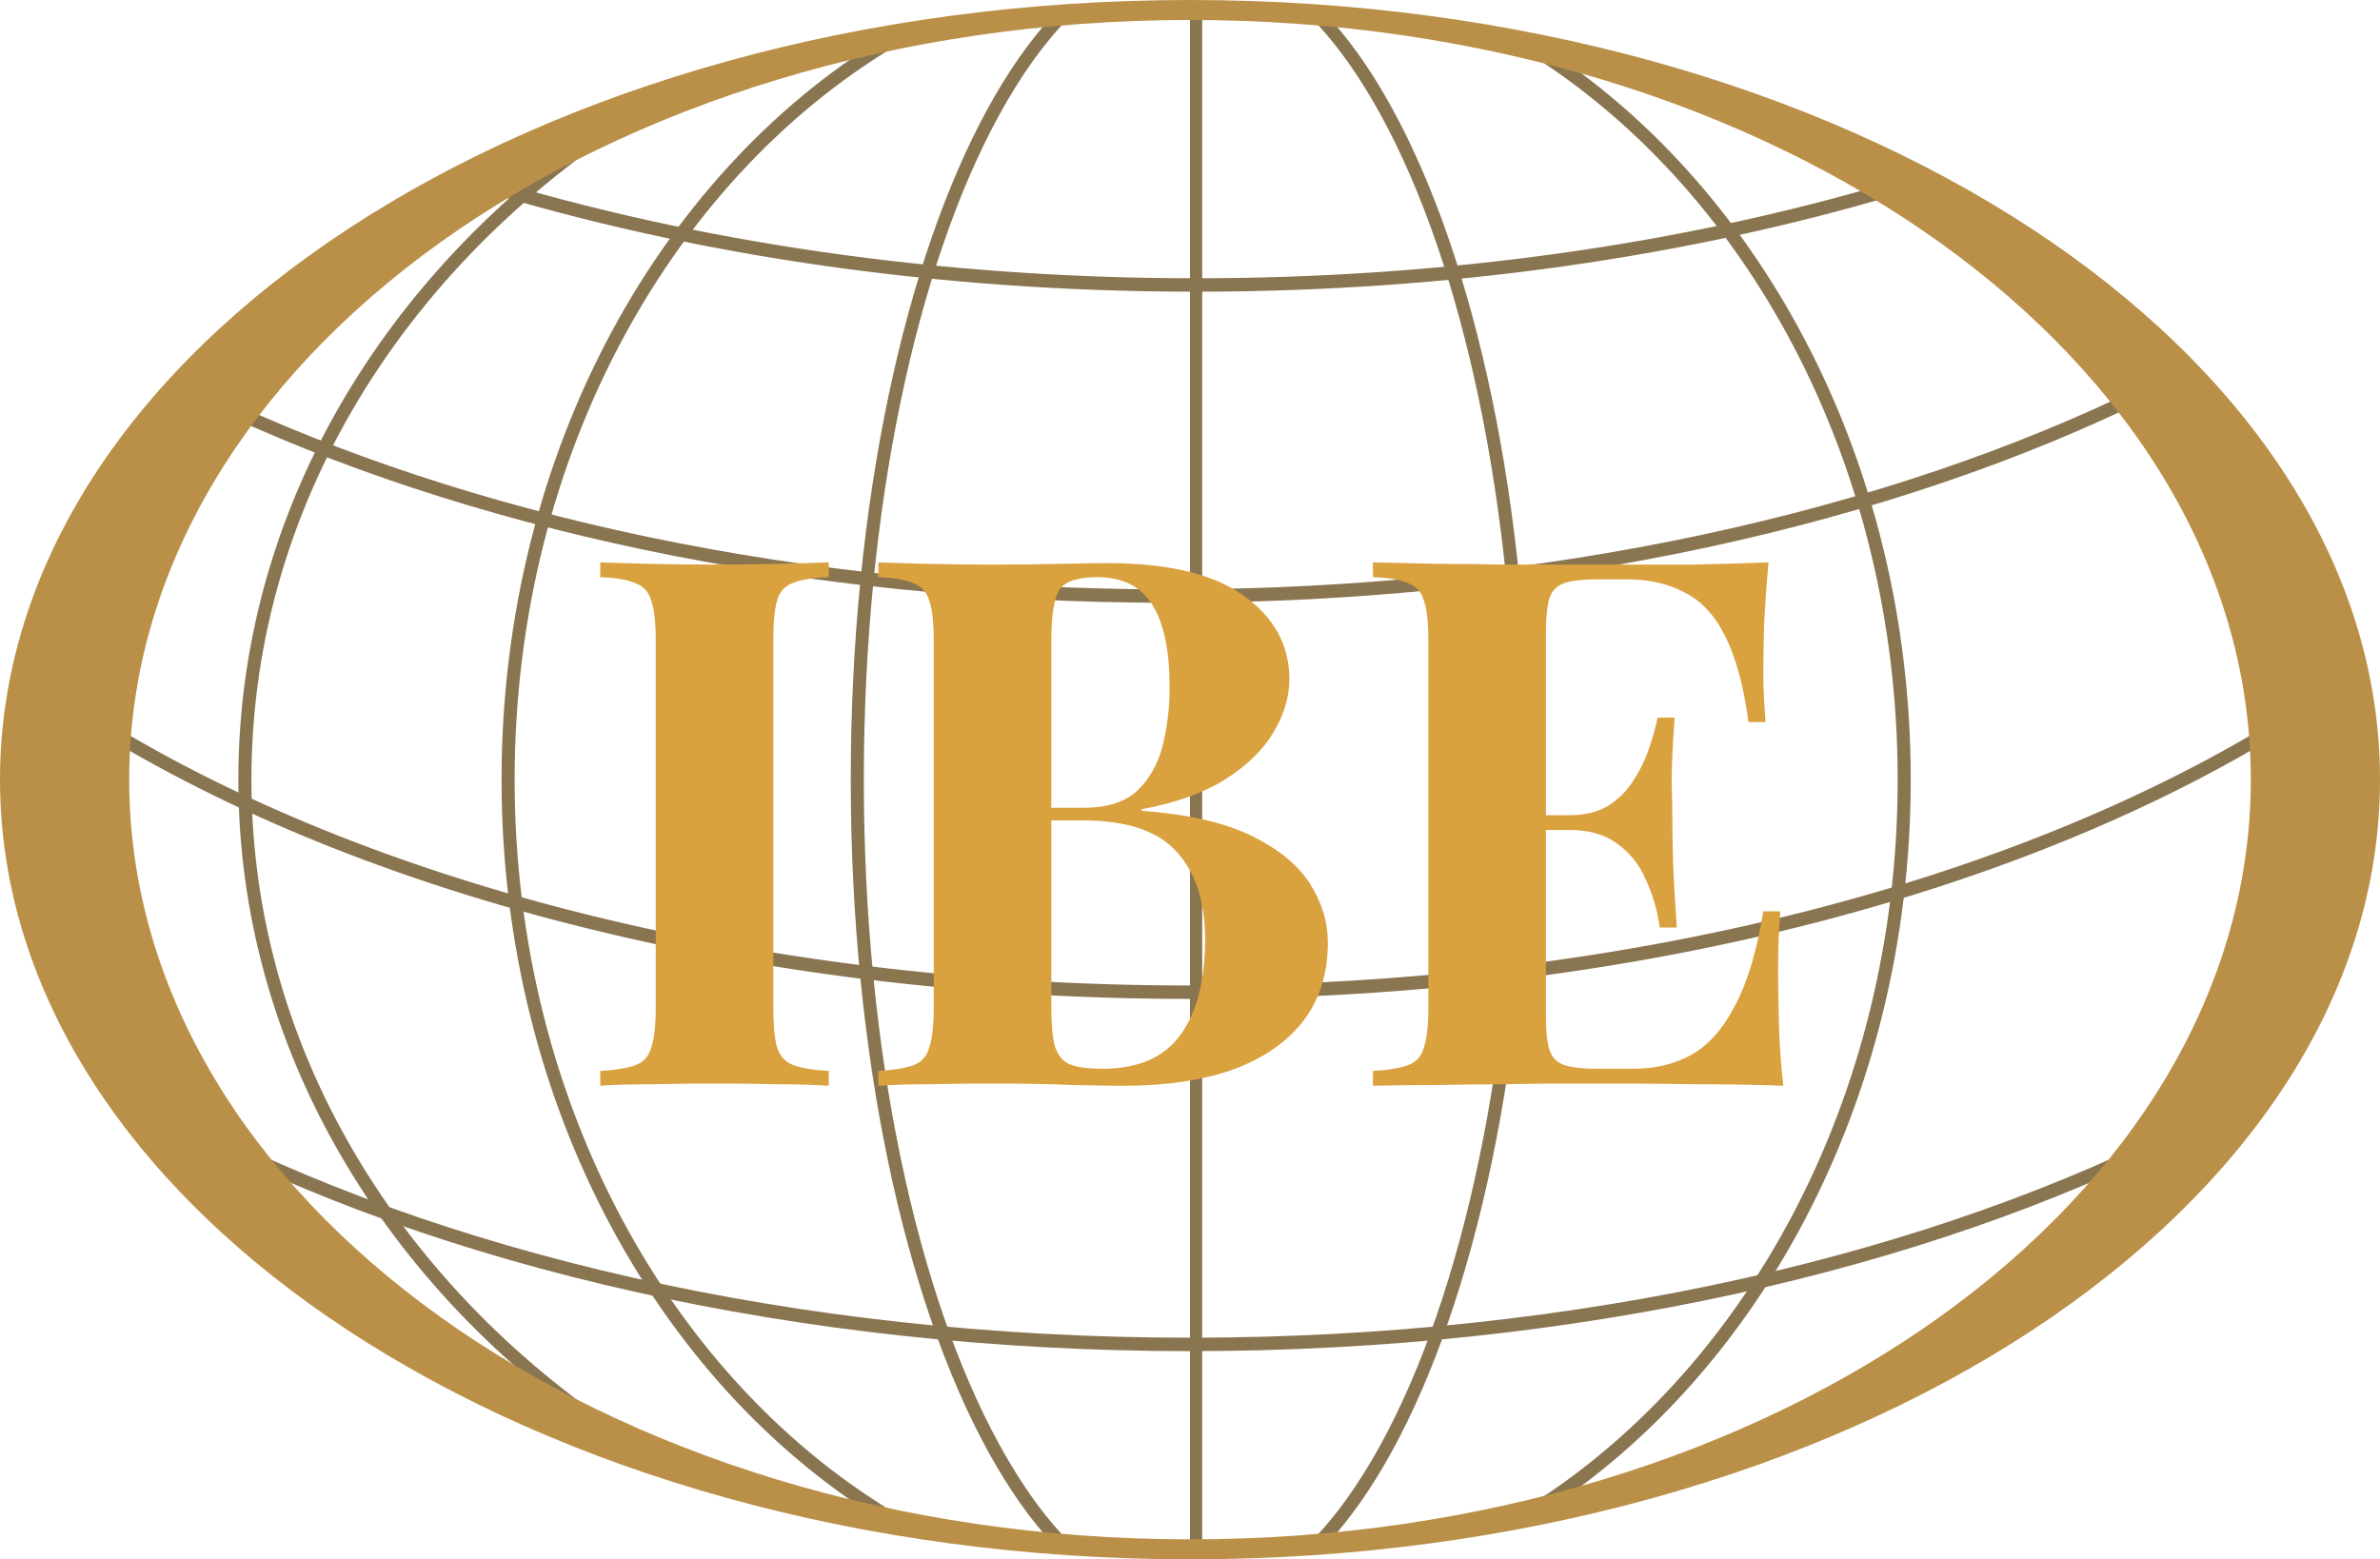 <svg width="206" height="135" viewBox="0 0 206 135" fill="none" xmlns="http://www.w3.org/2000/svg">
<g clip-path="url(#clip0_17_92)">
<path fill-rule="evenodd" clip-rule="evenodd" d="M92.597 1.448C90.415 3.651 88.368 6.521 86.49 9.948C79.376 22.93 74.768 43.884 74.768 67.5C74.768 91.116 79.376 112.07 86.49 125.052C88.493 128.708 90.689 131.73 93.036 133.984C92.468 133.976 91.922 133.964 91.404 133.949C89.299 131.737 87.319 128.936 85.504 125.623C78.318 112.511 73.636 91.353 73.636 67.5C73.636 43.647 78.318 22.489 85.504 9.377C87.191 6.297 89.021 3.66 90.962 1.526C91.473 1.515 92.027 1.487 92.597 1.448Z" fill="#8A7551"/>
<path fill-rule="evenodd" clip-rule="evenodd" d="M114.305 0.752C116.519 3.009 118.596 5.913 120.495 9.377C127.68 22.489 132.362 43.647 132.362 67.5C132.362 91.353 127.68 112.511 120.495 125.623C118.736 128.833 116.823 131.562 114.791 133.741C114.343 133.743 113.806 133.749 113.194 133.759C115.454 131.529 117.572 128.587 119.509 125.052C126.623 112.07 131.231 91.116 131.231 67.5C131.231 43.884 126.623 22.93 119.509 9.948C117.398 6.096 115.073 2.947 112.583 0.659C113.19 0.688 113.768 0.719 114.305 0.752Z" fill="#8A7551"/>
<path fill-rule="evenodd" clip-rule="evenodd" d="M131.526 130.879C150.949 119.118 164.252 95.131 164.252 67.5C164.252 39.964 151.04 16.046 131.725 4.242C132.02 3.959 132.307 3.682 132.582 3.42C152.063 15.483 165.384 39.655 165.384 67.5C165.384 95.462 151.952 119.718 132.338 131.731C132.064 131.442 131.79 131.155 131.526 130.879Z" fill="#8A7551"/>
<path fill-rule="evenodd" clip-rule="evenodd" d="M77.262 132.214C57.212 120.378 43.412 95.842 43.412 67.5C43.412 38.988 57.378 14.328 77.623 2.575C77.853 2.768 78.147 3.027 78.526 3.382C58.422 14.856 44.544 39.277 44.544 67.5C44.544 95.576 58.278 119.89 78.213 131.438C77.86 131.736 77.548 131.988 77.262 132.214Z" fill="#8A7551"/>
<path fill-rule="evenodd" clip-rule="evenodd" d="M57.769 8.58C36.055 21.36 21.762 42.979 21.762 67.5C21.762 91.431 35.376 112.6 56.217 125.483C55.218 125.291 54.175 125.09 53.174 124.892C33.391 111.677 20.63 90.869 20.63 67.5C20.63 42.864 34.813 21.073 56.455 8.025C56.937 8.242 57.374 8.425 57.769 8.58Z" fill="#8A7551"/>
<path fill-rule="evenodd" clip-rule="evenodd" d="M189.195 98.514C166.683 109.953 136.35 116.976 102.999 116.976C68.954 116.976 38.056 109.658 15.41 97.796C15.367 97.376 15.333 96.914 15.303 96.434C37.86 108.419 68.839 115.812 102.999 115.812C136.736 115.812 167.369 108.601 189.853 96.877C189.819 96.912 189.783 96.95 189.746 96.988C189.503 97.24 189.325 97.824 189.195 98.514Z" fill="#8A7551"/>
<path fill-rule="evenodd" clip-rule="evenodd" d="M200.531 61.451C177.473 76.713 142.336 86.482 102.999 86.482C64.554 86.482 30.12 77.15 7.053 62.48C7.149 62.135 7.266 61.754 7.409 61.338C30.325 76.005 64.658 85.318 102.999 85.318C142.329 85.318 177.441 75.519 200.34 60.192C200.407 60.578 200.471 61.005 200.531 61.451Z" fill="#8A7551"/>
<path fill-rule="evenodd" clip-rule="evenodd" d="M186.516 34.202C164.104 45.359 134.153 52.187 101.266 52.187C69.233 52.187 39.984 45.709 17.776 35.061C17.959 34.716 18.162 34.381 18.371 34.066C40.43 44.618 69.47 51.023 101.266 51.023C133.775 51.023 163.401 44.328 185.632 33.352C185.895 33.612 186.2 33.907 186.516 34.202Z" fill="#8A7551"/>
<path fill-rule="evenodd" clip-rule="evenodd" d="M164.364 16.782C146.328 22.178 125.574 25.254 103.499 25.254C80.944 25.254 59.771 22.044 41.466 16.428C41.193 16.344 40.921 16.26 40.649 16.175C40.676 16.156 40.704 16.137 40.733 16.118C40.851 16.036 41.31 15.72 41.887 15.343C60.074 20.911 81.102 24.09 103.499 24.09C125.248 24.09 145.708 21.091 163.529 15.819C163.851 16.18 164.076 16.453 164.364 16.782Z" fill="#8A7551"/>
<path fill-rule="evenodd" clip-rule="evenodd" d="M103.498 134.143V0.667C103.517 0.666 103.537 0.666 103.557 0.666V134.144C103.537 134.144 103.517 134.143 103.498 134.143Z" fill="#8A7551" stroke="#8A7551" stroke-miterlimit="1.5" stroke-linecap="round" stroke-linejoin="round"/>
<path fill-rule="evenodd" clip-rule="evenodd" d="M103 0C159.847 0 206 30.246 206 67.5C206 104.754 159.847 135 103 135C46.153 135 0 104.754 0 67.5C0 30.246 46.153 0 103 0ZM103 1.729C52.325 1.729 11.183 31.2 11.183 67.5C11.183 103.8 52.325 133.271 103 133.271C153.676 133.271 194.818 103.8 194.818 67.5C194.818 31.2 153.676 1.729 103 1.729Z" fill="#BA9049"/>
<path d="M71.733 48.688V49.968C70.368 50.011 69.323 50.181 68.597 50.48C67.915 50.736 67.467 51.248 67.253 52.016C67.04 52.741 66.933 53.893 66.933 55.472V87.216C66.933 88.752 67.04 89.904 67.253 90.672C67.509 91.44 67.979 91.952 68.661 92.208C69.344 92.464 70.368 92.635 71.733 92.72V94C70.581 93.915 69.131 93.872 67.381 93.872C65.632 93.829 63.861 93.808 62.069 93.808C59.979 93.808 58.037 93.829 56.245 93.872C54.496 93.872 53.067 93.915 51.957 94V92.72C53.323 92.635 54.347 92.464 55.029 92.208C55.712 91.952 56.16 91.44 56.373 90.672C56.629 89.904 56.757 88.752 56.757 87.216V55.472C56.757 53.893 56.629 52.741 56.373 52.016C56.16 51.248 55.691 50.736 54.965 50.48C54.283 50.181 53.28 50.011 51.957 49.968V48.688C53.067 48.731 54.496 48.773 56.245 48.816C58.037 48.859 59.979 48.88 62.069 48.88C63.861 48.88 65.632 48.859 67.381 48.816C69.131 48.773 70.581 48.731 71.733 48.688ZM76.02 48.688C77.129 48.731 78.58 48.773 80.372 48.816C82.164 48.859 83.956 48.88 85.748 48.88C87.796 48.88 89.78 48.859 91.7 48.816C93.62 48.773 94.985 48.752 95.796 48.752C101.086 48.752 105.033 49.691 107.636 51.568C110.281 53.445 111.604 55.856 111.604 58.8C111.604 60.293 111.156 61.808 110.26 63.344C109.364 64.88 107.977 66.245 106.1 67.44C104.222 68.635 101.79 69.509 98.804 70.064V70.192C102.814 70.491 105.993 71.216 108.34 72.368C110.686 73.52 112.372 74.907 113.396 76.528C114.42 78.149 114.932 79.835 114.932 81.584C114.932 84.272 114.228 86.533 112.82 88.368C111.412 90.203 109.385 91.611 106.74 92.592C104.094 93.531 100.937 94 97.268 94C96.244 94 94.772 93.979 92.852 93.936C90.932 93.851 88.606 93.808 85.876 93.808C83.998 93.808 82.164 93.829 80.372 93.872C78.58 93.872 77.129 93.915 76.02 94V92.72C77.385 92.635 78.409 92.464 79.092 92.208C79.774 91.952 80.222 91.44 80.436 90.672C80.692 89.904 80.82 88.752 80.82 87.216V55.472C80.82 53.893 80.692 52.741 80.436 52.016C80.222 51.248 79.753 50.736 79.028 50.48C78.345 50.181 77.342 50.011 76.02 49.968V48.688ZM94.964 49.968C93.3 49.968 92.212 50.331 91.7 51.056C91.23 51.781 90.996 53.253 90.996 55.472V87.216C90.996 88.709 91.102 89.84 91.316 90.608C91.572 91.376 91.998 91.888 92.596 92.144C93.236 92.4 94.174 92.528 95.412 92.528C98.484 92.528 100.724 91.568 102.132 89.648C103.582 87.685 104.308 84.912 104.308 81.328C104.308 78.043 103.476 75.504 101.812 73.712C100.19 71.92 97.481 71.024 93.684 71.024H88.244C88.244 71.024 88.244 70.853 88.244 70.512C88.244 70.128 88.244 69.936 88.244 69.936H93.748C95.753 69.936 97.289 69.467 98.356 68.528C99.422 67.547 100.169 66.267 100.596 64.688C101.022 63.067 101.236 61.339 101.236 59.504C101.236 56.347 100.745 53.979 99.764 52.4C98.782 50.779 97.182 49.968 94.964 49.968ZM153.072 48.688C152.902 50.565 152.774 52.379 152.688 54.128C152.646 55.877 152.624 57.221 152.624 58.16C152.624 59.013 152.646 59.824 152.688 60.592C152.731 61.36 152.774 62 152.816 62.512H151.344C150.918 59.397 150.256 56.944 149.36 55.152C148.464 53.317 147.291 52.037 145.84 51.312C144.432 50.544 142.768 50.16 140.848 50.16H138.224C136.987 50.16 136.048 50.267 135.408 50.48C134.768 50.693 134.342 51.12 134.128 51.76C133.915 52.4 133.808 53.381 133.808 54.704V87.984C133.808 89.307 133.915 90.288 134.128 90.928C134.342 91.568 134.768 91.995 135.408 92.208C136.048 92.421 136.987 92.528 138.224 92.528H141.36C143.28 92.528 144.966 92.123 146.416 91.312C147.91 90.459 149.168 89.029 150.192 87.024C151.259 85.019 152.07 82.309 152.624 78.896H154.096C153.968 80.261 153.904 82.053 153.904 84.272C153.904 85.253 153.926 86.64 153.968 88.432C154.011 90.224 154.139 92.08 154.352 94C152.176 93.915 149.723 93.872 146.992 93.872C144.262 93.829 141.83 93.808 139.696 93.808C138.63 93.808 137.264 93.808 135.6 93.808C133.936 93.808 132.144 93.829 130.224 93.872C128.304 93.872 126.363 93.893 124.4 93.936C122.438 93.936 120.582 93.957 118.832 94V92.72C120.198 92.635 121.222 92.464 121.904 92.208C122.587 91.952 123.035 91.44 123.248 90.672C123.504 89.904 123.632 88.752 123.632 87.216V55.472C123.632 53.893 123.504 52.741 123.248 52.016C123.035 51.248 122.566 50.736 121.84 50.48C121.158 50.181 120.155 50.011 118.832 49.968V48.688C120.582 48.731 122.438 48.773 124.4 48.816C126.363 48.816 128.304 48.837 130.224 48.88C132.144 48.88 133.936 48.88 135.6 48.88C137.264 48.88 138.63 48.88 139.696 48.88C141.659 48.88 143.878 48.88 146.352 48.88C148.87 48.837 151.11 48.773 153.072 48.688ZM143.088 70.576C143.088 70.576 143.088 70.789 143.088 71.216C143.088 71.643 143.088 71.856 143.088 71.856H131.888C131.888 71.856 131.888 71.643 131.888 71.216C131.888 70.789 131.888 70.576 131.888 70.576H143.088ZM144.944 62.128C144.774 64.56 144.688 66.416 144.688 67.696C144.731 68.976 144.752 70.149 144.752 71.216C144.752 72.283 144.774 73.456 144.816 74.736C144.859 76.016 144.966 77.872 145.136 80.304H143.664C143.451 78.811 143.046 77.424 142.448 76.144C141.894 74.864 141.083 73.84 140.016 73.072C138.95 72.261 137.563 71.856 135.856 71.856V70.576C137.136 70.576 138.224 70.32 139.12 69.808C140.016 69.253 140.742 68.549 141.296 67.696C141.894 66.8 142.363 65.861 142.704 64.88C143.046 63.899 143.302 62.981 143.472 62.128H144.944Z" fill="#DAA13F"/>
</g>
<defs>
<clipPath id="clip0_17_92">
<rect width="206" height="135" fill="white"/>
</clipPath>
</defs>
</svg>
